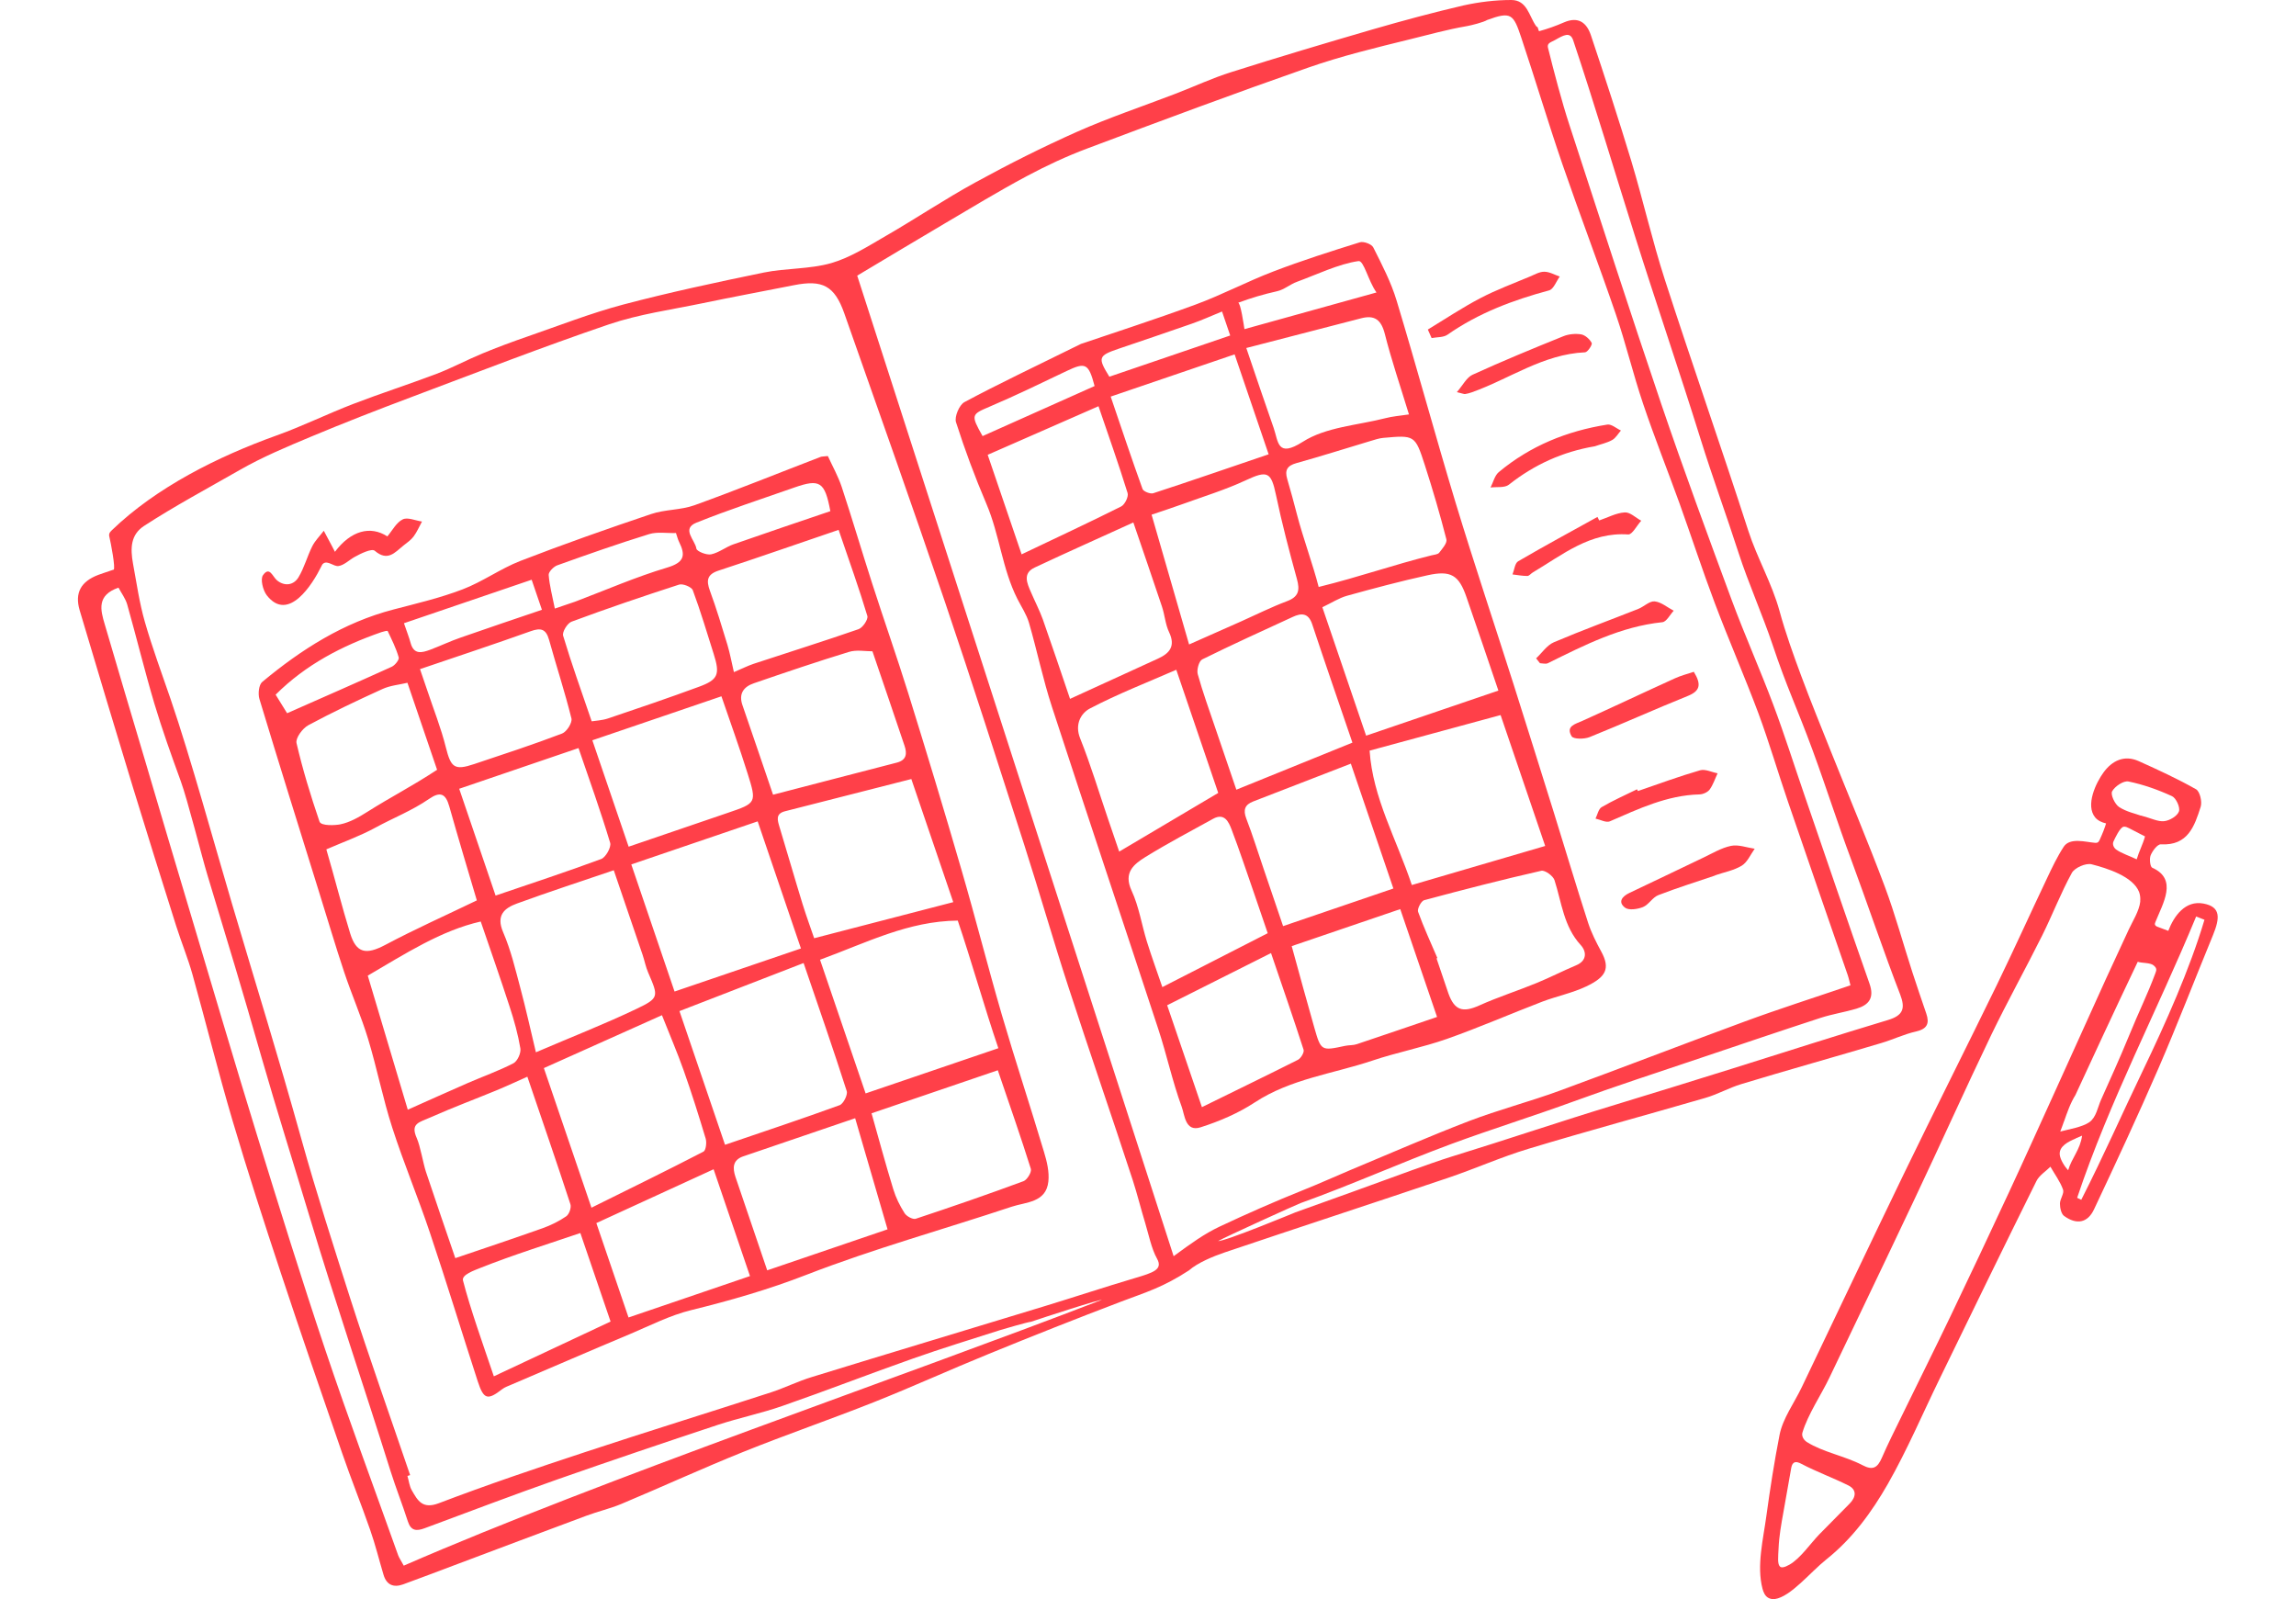 <?xml version="1.0" encoding="UTF-8"?>
<svg id="_レイヤー_2" data-name="レイヤー 2" xmlns="http://www.w3.org/2000/svg" width="224" height="156" xmlns:xlink="http://www.w3.org/1999/xlink" viewBox="0 0 224 156">
  <defs>
    <style>
      .cls-1 {
        fill: none;
      }

      .cls-2 {
        fill: #ff4049;
      }

      .cls-3 {
        clip-path: url(#clippath);
      }
    </style>
    <clipPath id="clippath">
      <rect class="cls-1" width="224" height="156"/>
    </clipPath>
  </defs>
  <g id="design">
    <g class="cls-3">
      <g>
        <path class="cls-2" d="M205.26,80.94c.08-.2.15-.4.21-.61-.4-.09-.8-.27-1.06-.58-.98-1.19.08-3.39.81-4.39.83-1.14,2.02-1.75,3.45-1.1,1.89.85,3.78,1.72,5.58,2.74.37.21.61,1.21.45,1.71-.6,1.88-1.24,3.81-3.88,3.66-.33-.02-.82.63-1,1.07-.14.34-.05,1.12.15,1.21,2.52,1.12,1.05,3.46.31,5.31-.03.08-.06.16-.04.24.03.12.17.19.29.23.34.13.67.25,1.01.38.56-1.46,1.66-3,3.44-2.66,1.7.32,1.6,1.41.92,3.08-1.78,4.32-3.45,8.68-5.31,12.97-2.01,4.63-4.14,9.21-6.29,13.77-.63,1.35-1.71,1.53-2.92.66-.29-.21-.41-.8-.41-1.21,0-.46.44-1,.3-1.37-.28-.79-.81-1.49-1.23-2.23-.47.47-1.1.85-1.37,1.41-3.17,6.39-6.29,12.8-9.41,19.22-1.68,3.44-3.18,6.98-5.07,10.3-1.57,2.75-3.46,5.35-6.01,7.38-1.57,1.25-3.47,3.64-5.03,3.87-.22.03-.46-.02-.65-.13-.31-.18-.46-.54-.55-.88-.59-2.25.08-4.87.38-7.12.36-2.63.77-5.26,1.28-7.87.32-1.64,1.44-3.13,2.18-4.69,3.31-6.92,6.6-13.86,9.94-20.77,2.99-6.17,6.08-12.29,9.08-18.45,1.67-3.44,3.24-6.92,4.88-10.37.5-1.06,1.01-2.14,1.65-3.12.61-.92,2.15-.45,3.03-.38.09,0,.19.01.27-.03.1-.05.16-.16.21-.27.15-.32.28-.64.41-.97ZM208.8,87.94c.03-.31,0-.61-.1-.9-.58-1.55-3.19-2.35-4.63-2.72-.56-.15-1.66.33-1.94.84-1.08,1.97-1.89,4.09-2.89,6.1-1.62,3.25-3.39,6.43-4.97,9.7-2.54,5.29-4.94,10.65-7.45,15.95-1.85,3.92-3.72,7.83-5.59,11.74-.91,1.91-1.83,3.82-2.74,5.73-.81,1.7-2.1,3.58-2.64,5.37-.11.35.12.73.43.93,1.59,1,3.71,1.36,5.41,2.25,1.05.56,1.49.24,1.91-.72.59-1.37,1.27-2.7,1.92-4.04,1.59-3.27,3.22-6.52,4.79-9.8,1.92-4.01,3.82-8.03,5.69-12.06,1.55-3.33,3.05-6.67,4.57-10.01,1.64-3.62,3.27-7.24,4.91-10.85.73-1.6,1.47-3.19,2.21-4.78.36-.78,1.01-1.78,1.12-2.73ZM202.64,116.85c.14.07.27.13.41.2,2.24-4.41,3.89-8.2,6.03-12.65,2.18-4.54,4.56-9.86,5.99-14.67-.27-.11-.54-.21-.81-.32-3.79,9.18-8.45,17.99-11.61,27.44ZM173.66,152.84c.16.12.43.08.91-.19,1.07-.6,2.08-2.1,2.94-2.98.98-.99,1.96-1.99,2.94-2.98.62-.63.73-1.34-.11-1.77-1.52-.76-3.11-1.33-4.61-2.12-.23-.12-.52-.24-.73-.09-.16.11-.21.33-.25.52-.25,1.43-.51,2.87-.76,4.3-.21,1.16-.42,2.33-.47,3.5-.04.87-.13,1.59.15,1.8ZM201.36,109.41c-.12.33-.23.66-.36.98.82-.22,2.16-.43,2.85-.92.66-.47.81-1.46,1.13-2.18.82-1.83,1.85-4.1,2.61-5.96,1.18-2.89,1.88-4.2,2.7-6.41.05-.13.1-.27.07-.4-.03-.14-.14-.25-.25-.34-.33-.28-1.14-.21-1.55-.35-1.14,2.41-2.29,4.82-3.41,7.24-.89,1.92-1.78,3.84-2.67,5.76-.49.78-.8,1.69-1.11,2.57ZM208.87,79.56c1.02.27,1.67.62,2.28.55.53-.06,1.27-.5,1.43-.95.14-.39-.28-1.31-.68-1.49-1.35-.62-2.78-1.13-4.24-1.43-.48-.1-1.33.47-1.6.96-.17.31.26,1.25.68,1.53.73.48,1.65.66,2.12.84ZM208.46,83.83c.22-.76.6-1.46.81-2.23-.52-.27-1.04-.53-1.55-.8-.16-.08-.34-.17-.52-.15-.36.03-.87,1.15-1.01,1.45-.12.27.03.61.27.78.5.37,1.41.66,1.99.95ZM202.51,111.07c-.76.32-1.63.76-1.56,1.57.05.5.49,1.18.82,1.53.35-1.21,1.18-2.01,1.36-3.38-.18.08-.4.17-.63.27Z"/>
        <g>
          <path class="cls-2" d="M11.08,55.59c.23-.09-.31-2.83-.38-3.08-.04-.15-.08-.31-.03-.46.04-.12.14-.22.23-.31,4.37-4.22,10.39-7.21,16.06-9.25,2.55-.91,4.99-2.12,7.52-3.09,2.68-1.03,5.42-1.91,8.11-2.93,1.52-.58,2.96-1.36,4.46-1.98,1.45-.6,2.93-1.15,4.41-1.66,3.09-1.07,6.16-2.27,9.31-3.11,4.54-1.2,9.14-2.18,13.74-3.13,2.17-.44,4.47-.32,6.58-.92,1.87-.54,3.6-1.65,5.31-2.64,2.95-1.7,5.79-3.61,8.77-5.24,3.23-1.77,6.53-3.43,9.9-4.93,3.13-1.39,6.4-2.48,9.6-3.71,1.83-.7,3.61-1.54,5.47-2.12,4.57-1.45,9.17-2.82,13.77-4.16,2.94-.85,5.9-1.65,8.87-2.34C144.32.19,145.9,0,147.44,0c1.54,0,1.73,1.54,2.4,2.51.04.06.08.11.15.13.06.02.11.42.18.4.81-.22,1.62-.51,2.4-.85,1.44-.63,2.24.05,2.64,1.25,1.37,4.09,2.71,8.2,3.96,12.33,1.14,3.8,2.02,7.69,3.24,11.47,2.65,8.2,5.51,16.34,8.16,24.55.85,2.63,2.31,5.14,3.04,7.81.59,2.16,1.35,4.27,2.13,6.37.93,2.5,1.94,4.97,2.93,7.45,1.74,4.35,3.56,8.66,5.2,13.04,1.03,2.75,1.8,5.61,2.71,8.41.43,1.34.9,2.68,1.35,4.01.33.97.09,1.5-1,1.75-1.16.26-2.25.79-3.4,1.13-4.18,1.25-9.47,2.73-13.64,4-1.2.36-2.31,1-3.52,1.35-5.74,1.67-11.52,3.23-17.24,4.96-2.66.8-5.22,1.95-7.86,2.84-7.25,2.45-14.53,4.82-21.78,7.27-1.12.38-2.65,1.01-3.5,1.76-2.55,1.66-4.2,2.13-6.58,3.03-4.34,1.65-8.66,3.36-12.96,5.12-3.76,1.53-7.46,3.22-11.24,4.72-4.21,1.67-8.49,3.14-12.69,4.83-4,1.61-7.92,3.41-11.9,5.08-1.1.46-2.29.73-3.41,1.15-4.29,1.59-8.57,3.21-12.86,4.82-1.68.63-3.35,1.27-5.03,1.88-.92.33-1.6.06-1.9-.93-.44-1.47-.8-2.95-1.31-4.4-.87-2.5-1.86-4.95-2.72-7.45-2.02-5.85-4.04-11.7-5.98-17.57-1.64-4.95-3.25-9.92-4.73-14.92-1.39-4.7-2.57-9.47-3.89-14.19-.45-1.62-1.1-3.19-1.61-4.8-1.41-4.47-2.82-8.95-4.19-13.43-1.76-5.78-3.5-11.56-5.22-17.35-.5-1.7.13-2.81,1.83-3.45.45-.17.92-.31,1.46-.5ZM180.54,96.15c-.09-.32-.16-.69-.28-1.04-1.94-5.62-3.89-11.24-5.81-16.86-.99-2.88-1.84-5.81-2.9-8.67-1.35-3.61-2.9-7.15-4.26-10.76-1.21-3.21-2.27-6.47-3.43-9.7-1.17-3.24-2.45-6.44-3.55-9.71-.98-2.89-1.68-5.87-2.67-8.76-1.68-4.91-3.53-9.75-5.22-14.66-1.4-4.08-2.63-8.22-4-12.31-.77-2.31-.98-2.59-3.33-1.73-.34.22-1.58.53-1.99.6-2.02.35-3.59.81-5.57,1.29-3.33.82-6.68,1.63-9.91,2.76-7.21,2.52-14.37,5.19-21.53,7.88-2.03.76-4.02,1.69-5.93,2.71-2.73,1.46-5.38,3.07-8.04,4.64-2.79,1.64-5.56,3.32-8.49,5.06,5.16,16.01,10.28,31.89,15.4,47.75,5.12,15.88,10.25,31.75,15.47,47.91,1.76-1.29,2.98-2.17,4.45-2.87,2.65-1.25,5.47-2.49,8.19-3.58,1.56-.62,3.09-1.32,4.64-1.97,3.84-1.6,7.65-3.27,11.53-4.76,2.88-1.1,5.88-1.88,8.78-2.94,6.06-2.22,12.08-4.55,18.14-6.78,3.34-1.23,6.74-2.31,10.31-3.53ZM40,143.91c-.08.03-.16.06-.25.08.14.47.19,1,.43,1.41.57.98,1.02,1.86,2.63,1.25,4.72-1.8,9.51-3.42,14.31-5,6.02-1.99,12.08-3.86,18.11-5.82,1.34-.44,2.62-1.08,3.97-1.49,7.56-2.33,15.13-4.6,22.7-6.91,2.95-.9,5.88-1.87,8.84-2.75,1.75-.52,2.74-.82,2.14-1.89-.54-.96-.82-2.37-1.14-3.43-.38-1.23-.82-2.98-1.22-4.2-2.06-6.3-4.23-12.56-6.28-18.86-1.5-4.6-2.83-9.26-4.31-13.87-2.54-7.89-5.06-15.8-7.72-23.65-3.2-9.43-6.53-18.81-9.84-28.21-.95-2.69-2.12-3.3-4.9-2.75-2.99.59-5.99,1.15-8.97,1.77-3.04.63-6.16,1.06-9.08,2.05-6.47,2.2-12.85,4.68-19.26,7.09-3.3,1.24-6.59,2.52-9.84,3.88-2.34.98-4.71,1.97-6.91,3.23-3.01,1.72-6.46,3.58-9.36,5.47-1.28.84-1.36,2.12-1.07,3.7.35,1.89.62,3.81,1.15,5.65.73,2.55,1.66,5.05,2.52,7.56,1.96,5.73,4.28,14.2,6,20,2.52,8.52,4.37,14.38,6.76,22.93,1.45,5.21,3.12,10.37,4.76,15.52,1.85,5.77,3.89,11.49,5.84,17.23ZM107.55,126.81c-.04-.14-5.91,1.78-6.97,2.14-.24,0-2.75.73-2.97.8-2.85.91-5.72,1.79-8.55,2.79-4.26,1.5-8.47,3.14-12.73,4.62-2.06.72-4.21,1.16-6.28,1.84-5.22,1.73-10.43,3.49-15.62,5.31-4.35,1.53-8.67,3.17-13,4.78-.81.3-1.34.26-1.64-.67-.53-1.65-1.17-3.26-1.69-4.91-2.6-8.29-5.41-16.53-7.91-24.85-1.47-4.9-3.25-10.54-4.66-15.46-2.1-7.34-3.08-10.51-5.29-17.82-.58-1.92-1.92-7.29-2.61-9.19-.91-2.5-1.81-5.01-2.57-7.55-.95-3.2-1.74-6.45-2.65-9.67-.17-.59-.57-1.11-.85-1.64-2.14.74-1.76,2.17-1.34,3.58,1.3,4.44,2.62,8.88,3.94,13.31,1.45,4.91,2.9,9.82,4.37,14.72,2.17,7.25,4.3,14.52,6.53,21.75,2.16,7.01,4.34,14.03,6.67,20.98,2.26,6.73,4.74,13.39,7.12,20.07.09.24.25.46.54,1,19.36-8.43,48.5-18.36,68.15-25.95ZM118.8,121.08c.7.05,7.46-2.76,7.59-2.81,3.8-1.36,7.61-2.73,11.4-4.12.87-.32,2.9-1.03,3.78-1.3,5.78-1.78,10.34-3.35,16.13-5.11,3.8-1.16,7.6-2.33,11.39-3.52,4.74-1.49,10.34-3.28,15.1-4.71,1.5-.45,1.71-1.14,1.19-2.5-1.44-3.69-3.38-9.39-4.76-13.1-1.45-3.89-2.34-6.79-3.77-10.69-1.59-4.33-2.48-6.02-3.94-10.39-.9-2.69-2.4-6.12-3.27-8.82-1.29-4-2.51-7.26-3.76-11.27-1.89-6.08-4.48-13.69-6.39-19.77-1.92-6.08-3.98-12.99-6.01-19.04-.3-.88-.95-.49-1.78-.02-.37.21-.79.28-.68.74.56,2.26,1.36,5.31,2.09,7.53,2.97,9.1,5.9,18.21,8.98,27.28,2.18,6.42,4.53,12.78,6.88,19.14,1.27,3.42,2.76,6.75,4.04,10.17,1.09,2.9,2.02,5.86,3.03,8.79,2.11,6.14,4.2,12.28,6.35,18.4.5,1.41-.07,2.09-1.29,2.45-1.15.34-2.34.52-3.48.89-3.92,1.28-7.82,2.6-11.73,3.92-4.13,1.39-8.27,2.74-12.36,4.23-3.74,1.37-8.2,2.77-11.93,4.15-5.15,1.91-9.54,3.91-14.71,5.77-.39.14-7.31,3.28-8.06,3.71Z"/>
          <g>
            <path class="cls-2" d="M105.49,33.54c2.84-.97,7.02-2.31,11.13-3.82,2.59-.95,5.05-2.26,7.62-3.24,2.77-1.06,5.59-1.96,8.42-2.84.37-.12,1.16.17,1.32.5.85,1.69,1.74,3.4,2.28,5.2,1.98,6.55,3.77,13.15,5.75,19.7,1.8,5.93,3.78,11.82,5.66,17.73,1.32,4.16,2.62,8.32,3.92,12.48,1.12,3.59,2.19,7.2,3.35,10.78.32.98.8,1.92,1.29,2.82.89,1.65.44,2.47-1.47,3.38-1.36.65-2.88.95-4.3,1.49-3.1,1.19-6.15,2.52-9.29,3.63-2.39.84-4.91,1.32-7.31,2.13-3.83,1.28-7.93,1.77-11.43,4.06-1.61,1.06-3.46,1.85-5.31,2.44-1.49.47-1.54-1.22-1.83-2-.91-2.48-1.46-5.09-2.29-7.6-3.44-10.48-6.95-20.93-10.37-31.42-.88-2.69-1.45-5.48-2.24-8.2-.24-.82-.74-1.56-1.13-2.33-1.49-2.94-1.74-6.28-3.03-9.29-1.11-2.6-2.1-5.26-2.96-7.95-.17-.53.32-1.69.82-1.96,3.32-1.78,6.73-3.39,11.37-5.68ZM137.74,86.34c4.35-1.27,8.56-2.51,13.01-3.81-1.5-4.4-2.88-8.45-4.35-12.77-4.18,1.14-8.39,2.28-12.78,3.47.31,4.61,2.6,8.57,4.12,13.11ZM146.18,67.36c-1.02-3-2.05-6.06-3.11-9.11-.74-2.15-1.52-2.63-3.79-2.13-2.64.58-5.26,1.28-7.86,2-.79.22-1.5.69-2.41,1.12,1.45,4.25,2.83,8.29,4.27,12.53,4.16-1.42,8.31-2.83,12.91-4.4ZM131.94,72.44c-1.37-4.02-2.67-7.77-3.92-11.54-.37-1.12-1.06-1.11-1.91-.71-2.95,1.36-5.91,2.7-8.82,4.14-.32.16-.55,1.01-.44,1.43.49,1.77,1.12,3.5,1.71,5.24.67,1.97,1.34,3.94,2.06,6.04,3.69-1.49,7.24-2.94,11.32-4.59ZM128.66,57.26c4.02-.99,7.32-2.17,10.99-3.08.26-.07.62-.08.76-.26.31-.4.8-.95.7-1.31-.62-2.43-1.33-4.84-2.1-7.23-.95-2.94-.99-2.94-4.07-2.66-.43.04-.84.19-1.26.31-2.4.72-4.79,1.48-7.2,2.15-.9.25-1.15.69-.9,1.54.34,1.15.65,2.3.95,3.46.6,2.31,1.56,4.89,2.12,7.08ZM115.99,62.88c1.75-.78,3.44-1.52,5.12-2.27,1.48-.66,2.93-1.39,4.45-1.96,1.15-.43,1.27-1.07.97-2.16-.75-2.72-1.47-5.46-2.05-8.23-.47-2.24-.84-2.38-2.93-1.41-2.01.94-4.15,1.59-6.24,2.35-.97.35-1.95.67-2.96,1.01,1.27,4.39,2.43,8.41,3.66,12.67ZM104.39,68.18c2.89-1.32,5.74-2.62,8.59-3.93,1.14-.52,1.72-1.22,1.08-2.57-.37-.77-.42-1.68-.7-2.51-.91-2.73-1.85-5.44-2.79-8.2-3.22,1.47-6.44,2.9-9.63,4.4-1.19.56-.74,1.53-.36,2.4.38.89.83,1.75,1.16,2.66.9,2.55,1.76,5.12,2.65,7.74ZM118.85,77.35c-1.32-3.87-2.66-7.81-4.09-12.01-2.84,1.24-5.72,2.36-8.43,3.78-.84.44-1.51,1.52-.95,2.91,1.03,2.58,1.83,5.25,2.73,7.89.38,1.11.75,2.21,1.08,3.16,3.3-1.95,6.43-3.81,9.67-5.73ZM135.94,86.68c-1.43-4.21-2.78-8.15-4.15-12.18-3.19,1.23-6.36,2.46-9.53,3.69-.8.31-1,.81-.67,1.67.63,1.63,1.14,3.3,1.71,4.96.62,1.84,1.25,3.67,1.88,5.53,3.74-1.27,7.22-2.46,10.76-3.67ZM140.25,93.45s-.07.03-.1.05c.19.57.39,1.14.58,1.71.19.57.38,1.14.58,1.71.6,1.66,1.4,1.89,3.01,1.17,1.82-.82,3.74-1.43,5.59-2.19,1.3-.53,2.55-1.18,3.84-1.72,1.12-.46,1.03-1.37.47-1.98-1.67-1.82-1.86-4.16-2.56-6.33-.13-.42-.93-1-1.29-.92-3.83.87-7.64,1.85-11.43,2.87-.29.08-.69.85-.59,1.13.55,1.53,1.24,3.01,1.88,4.51ZM123.68,91.04c-.48-1.4-.91-2.68-1.35-3.95-.72-2.06-1.4-4.14-2.18-6.18-.28-.73-.69-1.64-1.8-1.03-2.21,1.22-4.45,2.4-6.59,3.72-1.14.71-2.18,1.52-1.36,3.29.72,1.55.98,3.31,1.49,4.96.47,1.51,1.02,3.01,1.51,4.45,3.53-1.81,6.84-3.5,10.28-5.26ZM121.59,33.95c1,2.94,1.82,5.38,2.67,7.8.47,1.36.34,2.94,2.84,1.35,2.27-1.45,5.36-1.61,8.09-2.31.65-.17,1.32-.22,2.27-.36-.85-2.78-1.71-5.3-2.36-7.87-.35-1.36-.99-1.85-2.3-1.51-3.56.92-7.12,1.84-11.21,2.9ZM136.61,88.69c-3.63,1.24-7.16,2.44-10.59,3.61.8,2.9,1.48,5.42,2.2,7.93.66,2.31.68,2.3,3.01,1.8.37-.08.77-.04,1.13-.16,2.61-.87,5.22-1.77,7.84-2.66-1.16-3.4-2.36-6.91-3.59-10.52ZM123.77,44.32c-1.17-3.44-2.26-6.64-3.32-9.75-4.08,1.39-7.88,2.69-12.09,4.12,1.07,3.14,2.05,6.09,3.11,9.02.09.24.76.5,1.04.41,3.68-1.2,7.34-2.47,11.26-3.8ZM124,92.98c-3.27,1.64-6.62,3.32-10.13,5.09,1.19,3.49,2.25,6.6,3.39,9.94,3.27-1.61,6.33-3.09,9.37-4.62.29-.15.63-.73.55-.98-.98-3.04-2.03-6.06-3.17-9.41ZM99.67,54.08c3.37-1.61,6.56-3.09,9.71-4.67.36-.18.74-.96.63-1.31-.88-2.84-1.88-5.65-2.84-8.47-3.67,1.61-7.22,3.17-10.81,4.74,1.08,3.17,2.13,6.26,3.31,9.71ZM134.29,28.53c-.81-1.14-1.23-3.13-1.75-3.06-1.93.27-4.14,1.34-6,2.02-.67.24-1.26.77-1.94.92-1.33.3-2.53.65-3.81,1.13.24-.06.57,2.27.62,2.57,4.13-1.15,8.26-2.29,12.89-3.58ZM119.22,30.39c-1.07.44-2,.86-2.95,1.19-2.37.83-4.75,1.63-7.13,2.44-2,.68-2.06.87-.91,2.73,3.93-1.34,7.88-2.68,11.79-4.02-.31-.91-.56-1.65-.8-2.35ZM95.87,42.54c3.69-1.65,7.33-3.27,10.92-4.88-.59-2.23-.89-2.34-2.74-1.46-2.49,1.19-4.98,2.4-7.52,3.48-1.76.75-1.84.79-.67,2.86Z"/>
            <path class="cls-2" d="M167.33,85.41c-1.85.63-3.72,1.21-5.55,1.92-.56.22-.93.93-1.49,1.16-.52.21-1.38.34-1.75.06-.72-.55-.29-1.1.43-1.44,2.38-1.12,4.74-2.27,7.12-3.4.92-.43,1.82-.99,2.79-1.19.72-.15,1.54.17,2.31.28-.41.57-.71,1.31-1.26,1.65-.77.47-1.72.64-2.6.94,0,0,0,0,0,0Z"/>
            <path class="cls-2" d="M149.87,64.22c.57-.53,1.05-1.27,1.72-1.56,2.72-1.16,5.5-2.17,8.25-3.26.55-.22,1.09-.78,1.59-.73.64.06,1.24.59,1.86.91-.37.39-.7,1.08-1.11,1.12-4.06.42-7.6,2.24-11.17,4-.21.1-.51.01-.77,0-.13-.16-.25-.32-.38-.48Z"/>
            <path class="cls-2" d="M165.25,65.54c.78,1.27.59,1.88-.6,2.36-3.21,1.29-6.36,2.72-9.57,4.01-.52.21-1.58.21-1.75-.08-.6-1,.36-1.19,1.06-1.51,3.02-1.36,6.01-2.78,9.03-4.15.57-.26,1.19-.42,1.83-.63Z"/>
            <path class="cls-2" d="M155.58,43.54c-3.12.53-5.89,1.78-8.38,3.75-.41.32-1.18.19-1.78.27.26-.51.4-1.16.8-1.5,3.08-2.57,6.67-4.02,10.6-4.64.4-.06.88.38,1.32.58-.28.32-.51.74-.86.93-.52.29-1.13.41-1.69.61Z"/>
            <path class="cls-2" d="M156.03,50.77c.83-.28,1.64-.73,2.48-.78.52-.04,1.07.52,1.61.81-.43.47-.88,1.37-1.27,1.34-3.72-.26-6.4,1.98-9.3,3.7-.19.11-.36.35-.54.35-.48,0-.96-.09-1.45-.15.18-.44.23-1.09.55-1.28,2.55-1.49,5.16-2.9,7.74-4.33.06.11.12.23.17.34Z"/>
            <path class="cls-2" d="M142.13,38.26c.6-.7.96-1.44,1.53-1.7,2.91-1.33,5.87-2.55,8.84-3.75.53-.22,1.2-.28,1.76-.19.39.07.84.47,1.03.84.08.17-.4.9-.65.91-4.1.18-7.39,2.61-11.07,3.91-.2.07-.42.13-.63.16-.09.02-.2-.04-.79-.18Z"/>
            <path class="cls-2" d="M159.8,77.17c2.01-.69,4.01-1.43,6.05-2.02.5-.15,1.14.18,1.72.29-.25.53-.43,1.11-.77,1.58-.2.27-.65.47-1,.48-3.16.08-5.94,1.41-8.75,2.63-.36.15-.92-.17-1.39-.27.19-.38.29-.94.6-1.12,1.11-.65,2.29-1.17,3.45-1.74.03.06.06.12.09.18Z"/>
            <path class="cls-2" d="M139.3,32.15c1.7-1.03,3.36-2.14,5.12-3.06,1.56-.82,3.23-1.43,4.86-2.12.45-.19.93-.47,1.39-.46.5,0,1,.3,1.5.47-.34.47-.6,1.23-1.04,1.35-3.53.95-6.89,2.21-9.91,4.32-.4.28-1.03.23-1.55.33-.12-.28-.25-.55-.37-.83Z"/>
            <path class="cls-2" d="M80.78,44.52c.44.96.99,1.94,1.34,2.99,1.03,3.12,1.96,6.28,2.97,9.41,1.15,3.58,2.4,7.12,3.52,10.71,1.78,5.73,3.52,11.46,5.19,17.22,1.37,4.7,2.57,9.45,3.94,14.15,1.31,4.48,2.78,8.92,4.12,13.4.28.92.52,1.93.42,2.86-.22,2.07-2.18,2-3.57,2.46-6.67,2.22-13.47,4.1-20.02,6.64-3.7,1.44-7.43,2.51-11.25,3.45-2.05.5-3.98,1.49-5.94,2.32-3.89,1.63-7.76,3.31-11.63,4.96-.3.13-.62.24-.87.43-1.43,1.11-1.81,1.02-2.39-.76-1.57-4.83-3.05-9.69-4.67-14.51-1.15-3.44-2.56-6.79-3.67-10.24-.92-2.84-1.49-5.8-2.36-8.66-.67-2.2-1.6-4.32-2.33-6.51-.86-2.57-1.62-5.17-2.43-7.75-1.96-6.3-3.93-12.59-5.84-18.9-.15-.5-.06-1.38.27-1.66,3.81-3.17,7.93-5.8,12.81-7.07,2.26-.59,4.56-1.13,6.73-1.96,1.95-.74,3.7-2.02,5.65-2.78,4.21-1.63,8.47-3.13,12.75-4.57,1.35-.46,2.89-.38,4.23-.86,4.13-1.49,8.2-3.14,12.29-4.71.15-.06.32-.04.72-.09ZM70.74,111.68c3.87-1.32,7.54-2.54,11.17-3.86.37-.13.81-1.01.7-1.37-1.31-4.09-2.72-8.14-4.21-12.5-4.05,1.57-8.04,3.11-12.11,4.69,1.5,4.39,2.93,8.61,4.44,13.03ZM80,93.62c1.52,4.46,2.97,8.71,4.45,13.05,4.32-1.47,8.58-2.92,12.95-4.41-1.32-3.87-2.71-8.78-3.96-12.45-4.84.05-8.83,2.13-13.44,3.82ZM57.7,117.82c3.71-1.84,7.34-3.61,10.93-5.47.24-.12.33-.88.22-1.26-.67-2.23-1.37-4.46-2.15-6.66-.61-1.73-1.34-3.41-2.12-5.39-3.92,1.75-7.63,3.42-11.52,5.16,1.52,4.46,2.99,8.78,4.64,13.61ZM88.91,76c-4.04,1.03-8.17,2.09-12.31,3.14-.96.24-.75.87-.55,1.54.76,2.5,1.48,5.02,2.25,7.52.38,1.23.83,2.44,1.13,3.33,4.62-1.2,8.97-2.33,13.57-3.52-1.32-3.87-2.6-7.63-4.09-12.01ZM61.59,84.33c1.47,4.3,2.88,8.46,4.22,12.4,4.04-1.38,8.07-2.75,12.33-4.2-1.44-4.22-2.82-8.27-4.22-12.4-3.96,1.35-7.98,2.72-12.33,4.2ZM39.78,108.26c2.02-.9,3.93-1.76,5.85-2.6,1.49-.65,3.03-1.19,4.46-1.93.39-.2.75-.99.68-1.44-.23-1.38-.61-2.74-1.05-4.08-.89-2.74-1.84-5.45-2.82-8.31-3.87.88-7.34,3.13-11.02,5.28,1.29,4.33,2.57,8.62,3.9,13.07ZM51.45,105.04c-.95.42-1.97.9-3.01,1.33-2.11.87-4.26,1.67-6.35,2.6-1.19.53-2.08.6-1.43,2.06.35.79.62,2.45.89,3.27.96,2.87,1.94,5.73,2.87,8.44,2.86-.97,5.7-1.92,8.52-2.92.81-.29,1.6-.68,2.3-1.16.29-.2.52-.85.41-1.18-1.33-4.07-2.73-8.12-4.2-12.44ZM52.28,102.66c3.47-1.49,6.68-2.74,9.78-4.22,2.27-1.08,2.19-1.21,1.18-3.55-.24-.55-.35-1.15-.54-1.72-.9-2.66-1.81-5.32-2.82-8.27-3.08,1.05-6.28,2.09-9.43,3.24-1.24.45-2.08,1.15-1.36,2.81.75,1.74,1.19,3.61,1.68,5.45.54,2.02.99,4.07,1.51,6.24ZM85.11,63.54c-.7,0-1.55-.17-2.29.06-3.11.95-6.2,2-9.28,3.06-.99.34-1.5,1.02-1.1,2.15,1.01,2.92,2,5.85,2.98,8.72,3.99-1.03,8.02-2.09,12.07-3.13.97-.25,1.01-.89.76-1.64-1.02-3.05-2.07-6.09-3.13-9.21ZM97.35,104.41c-3.96,1.35-8.12,2.77-12.32,4.2.71,2.51,1.37,4.97,2.12,7.41.25.82.64,1.61,1.1,2.33.19.31.81.64,1.09.55,3.53-1.17,7.04-2.38,10.52-3.67.35-.13.81-.89.71-1.2-.96-3.06-2.02-6.09-3.22-9.61ZM70.38,67.93c-4.14,1.41-8.27,2.82-12.59,4.29,1.18,3.46,2.29,6.71,3.54,10.38,3.19-1.09,6.42-2.19,9.64-3.29,2.83-.96,2.87-.98,1.97-3.84-.79-2.53-1.7-5.03-2.56-7.55ZM83.43,109.09c-3.82,1.3-7.37,2.51-10.92,3.72-1.05.36-1.04,1.15-.76,2,1.04,3.08,2.09,6.16,3.1,9.12,3.81-1.3,7.77-2.65,11.74-4-1.09-3.75-2.09-7.18-3.16-10.84ZM31.84,82.87c.8,2.73,1.55,5.69,2.32,8.18.6,1.95,1.55,2.13,3.45,1.12,2.88-1.53,5.86-2.86,8.91-4.33-.86-2.9-1.8-6.03-2.69-9.18-.35-1.23-.87-1.48-1.97-.72-1.69,1.16-3.45,1.83-5.25,2.81-1.47.8-3.06,1.37-4.77,2.11ZM56.44,72.98c-3.92,1.34-7.69,2.62-11.64,3.97,1.17,3.42,2.34,6.87,3.55,10.42,3.46-1.18,6.91-2.31,10.31-3.57.44-.17.99-1.15.87-1.57-.94-3.12-2.04-6.19-3.09-9.25ZM57.72,70.37c.34-.06,1-.08,1.6-.28,2.97-1,5.93-2.01,8.87-3.09,1.88-.69,2.07-1.21,1.44-3.2-.66-2.08-1.28-4.18-2.04-6.22-.12-.32-.96-.66-1.33-.55-3.52,1.14-7.03,2.33-10.5,3.62-.41.15-.93,1.01-.82,1.37.81,2.71,1.77,5.37,2.79,8.36ZM81.82,51.69c-4.03,1.37-7.85,2.71-11.7,3.97-1.14.37-1.23.96-.86,1.97.64,1.74,1.17,3.51,1.71,5.28.25.84.41,1.71.63,2.66.82-.35,1.36-.62,1.92-.81,3.41-1.13,6.85-2.2,10.24-3.38.41-.14.96-.96.86-1.29-.79-2.64-1.73-5.25-2.8-8.39ZM40.98,65.29c.31.92.5,1.47.69,2.02.62,1.87,1.36,3.71,1.83,5.61.49,1.95.83,2.27,2.76,1.62,2.87-.96,5.75-1.9,8.58-2.98.45-.17,1.01-1.06.91-1.47-.64-2.58-1.47-5.1-2.18-7.66-.3-1.07-.8-1.21-1.8-.85-3.52,1.26-7.07,2.43-10.8,3.7ZM69.62,114.07c-3.73,1.71-7.52,3.45-11.44,5.25,1.03,3.03,2.05,6.02,3.14,9.21,3.93-1.34,7.75-2.64,11.85-4.04-1.15-3.36-2.31-6.77-3.55-10.42ZM42.64,75.09c-.9-2.65-1.87-5.5-2.89-8.48-.79.19-1.68.26-2.44.61-2.44,1.11-4.87,2.26-7.23,3.53-.56.3-1.27,1.26-1.15,1.75.6,2.58,1.38,5.13,2.24,7.65.16.46,1.59.36,2.03.27.93-.19,1.82-.7,2.64-1.22,2.39-1.51,4.22-2.41,6.8-4.1ZM59.57,128.93c-1.02-2.99-2.02-5.92-2.95-8.64-3.32,1.13-6.54,2.13-9.67,3.37-.72.29-1.92.7-1.78,1.26.71,2.76,1.97,6.28,3.01,9.35,3.96-1.86,7.47-3.5,11.38-5.34ZM65.96,52c-.91.03-1.84-.14-2.64.11-3.01.93-5.99,1.98-8.95,3.04-.36.13-.86.64-.84.94.08,1.04.36,2.06.6,3.28.85-.29,1.41-.47,1.97-.67,2.99-1.13,5.94-2.42,8.99-3.33,1.67-.5,1.82-1.18,1.16-2.51-.12-.24-.18-.51-.3-.85ZM81.01,49.87c-.54-2.88-1.02-3.18-3.51-2.31-3.19,1.12-6.42,2.17-9.56,3.43-1.49.6-.12,1.7,0,2.53.04.27.99.65,1.43.56.77-.16,1.44-.72,2.19-.98,3.11-1.09,6.23-2.14,9.44-3.23ZM28.01,69.58c3.53-1.56,6.88-3.02,10.2-4.53.32-.14.75-.68.69-.91-.25-.89-.68-1.74-1.08-2.58-.02-.05-.41.04-.61.11-3.83,1.33-7.37,3.16-10.32,6.1.41.66.8,1.29,1.12,1.81ZM51.86,56.56c-4.24,1.45-8.36,2.85-12.45,4.24.28.83.5,1.37.65,1.93.32,1.17,1.11.95,1.9.66,1.01-.38,1.99-.85,3.01-1.2,2.6-.91,5.22-1.79,7.9-2.7-.41-1.2-.72-2.12-1-2.93Z"/>
            <path class="cls-2" d="M32.67,53.84c1.55-2.07,3.46-2.59,5.12-1.51.49-.58.88-1.36,1.5-1.66.47-.24,1.24.12,1.88.21-.27.49-.49,1.02-.82,1.46-.26.35-.65.61-1,.89-.83.67-1.53,1.58-2.79.5-.29-.25-1.37.27-1.99.62-.47.26-1.01.8-1.55.87-.46.06-1.03-.55-1.46-.26-.11.07-.17.2-.22.31-.84,1.71-3.2,5.5-5.31,2.81-.38-.49-.65-1.59-.37-1.97.65-.91.93.16,1.38.52.75.6,1.62.45,2.08-.31.57-.94.85-2.05,1.35-3.04.28-.55.74-1,1.12-1.5.27.5.53,1,.8,1.5.07.14.15.28.28.54Z"/>
          </g>
        </g>
      </g>
    </g>
  </g>
</svg>